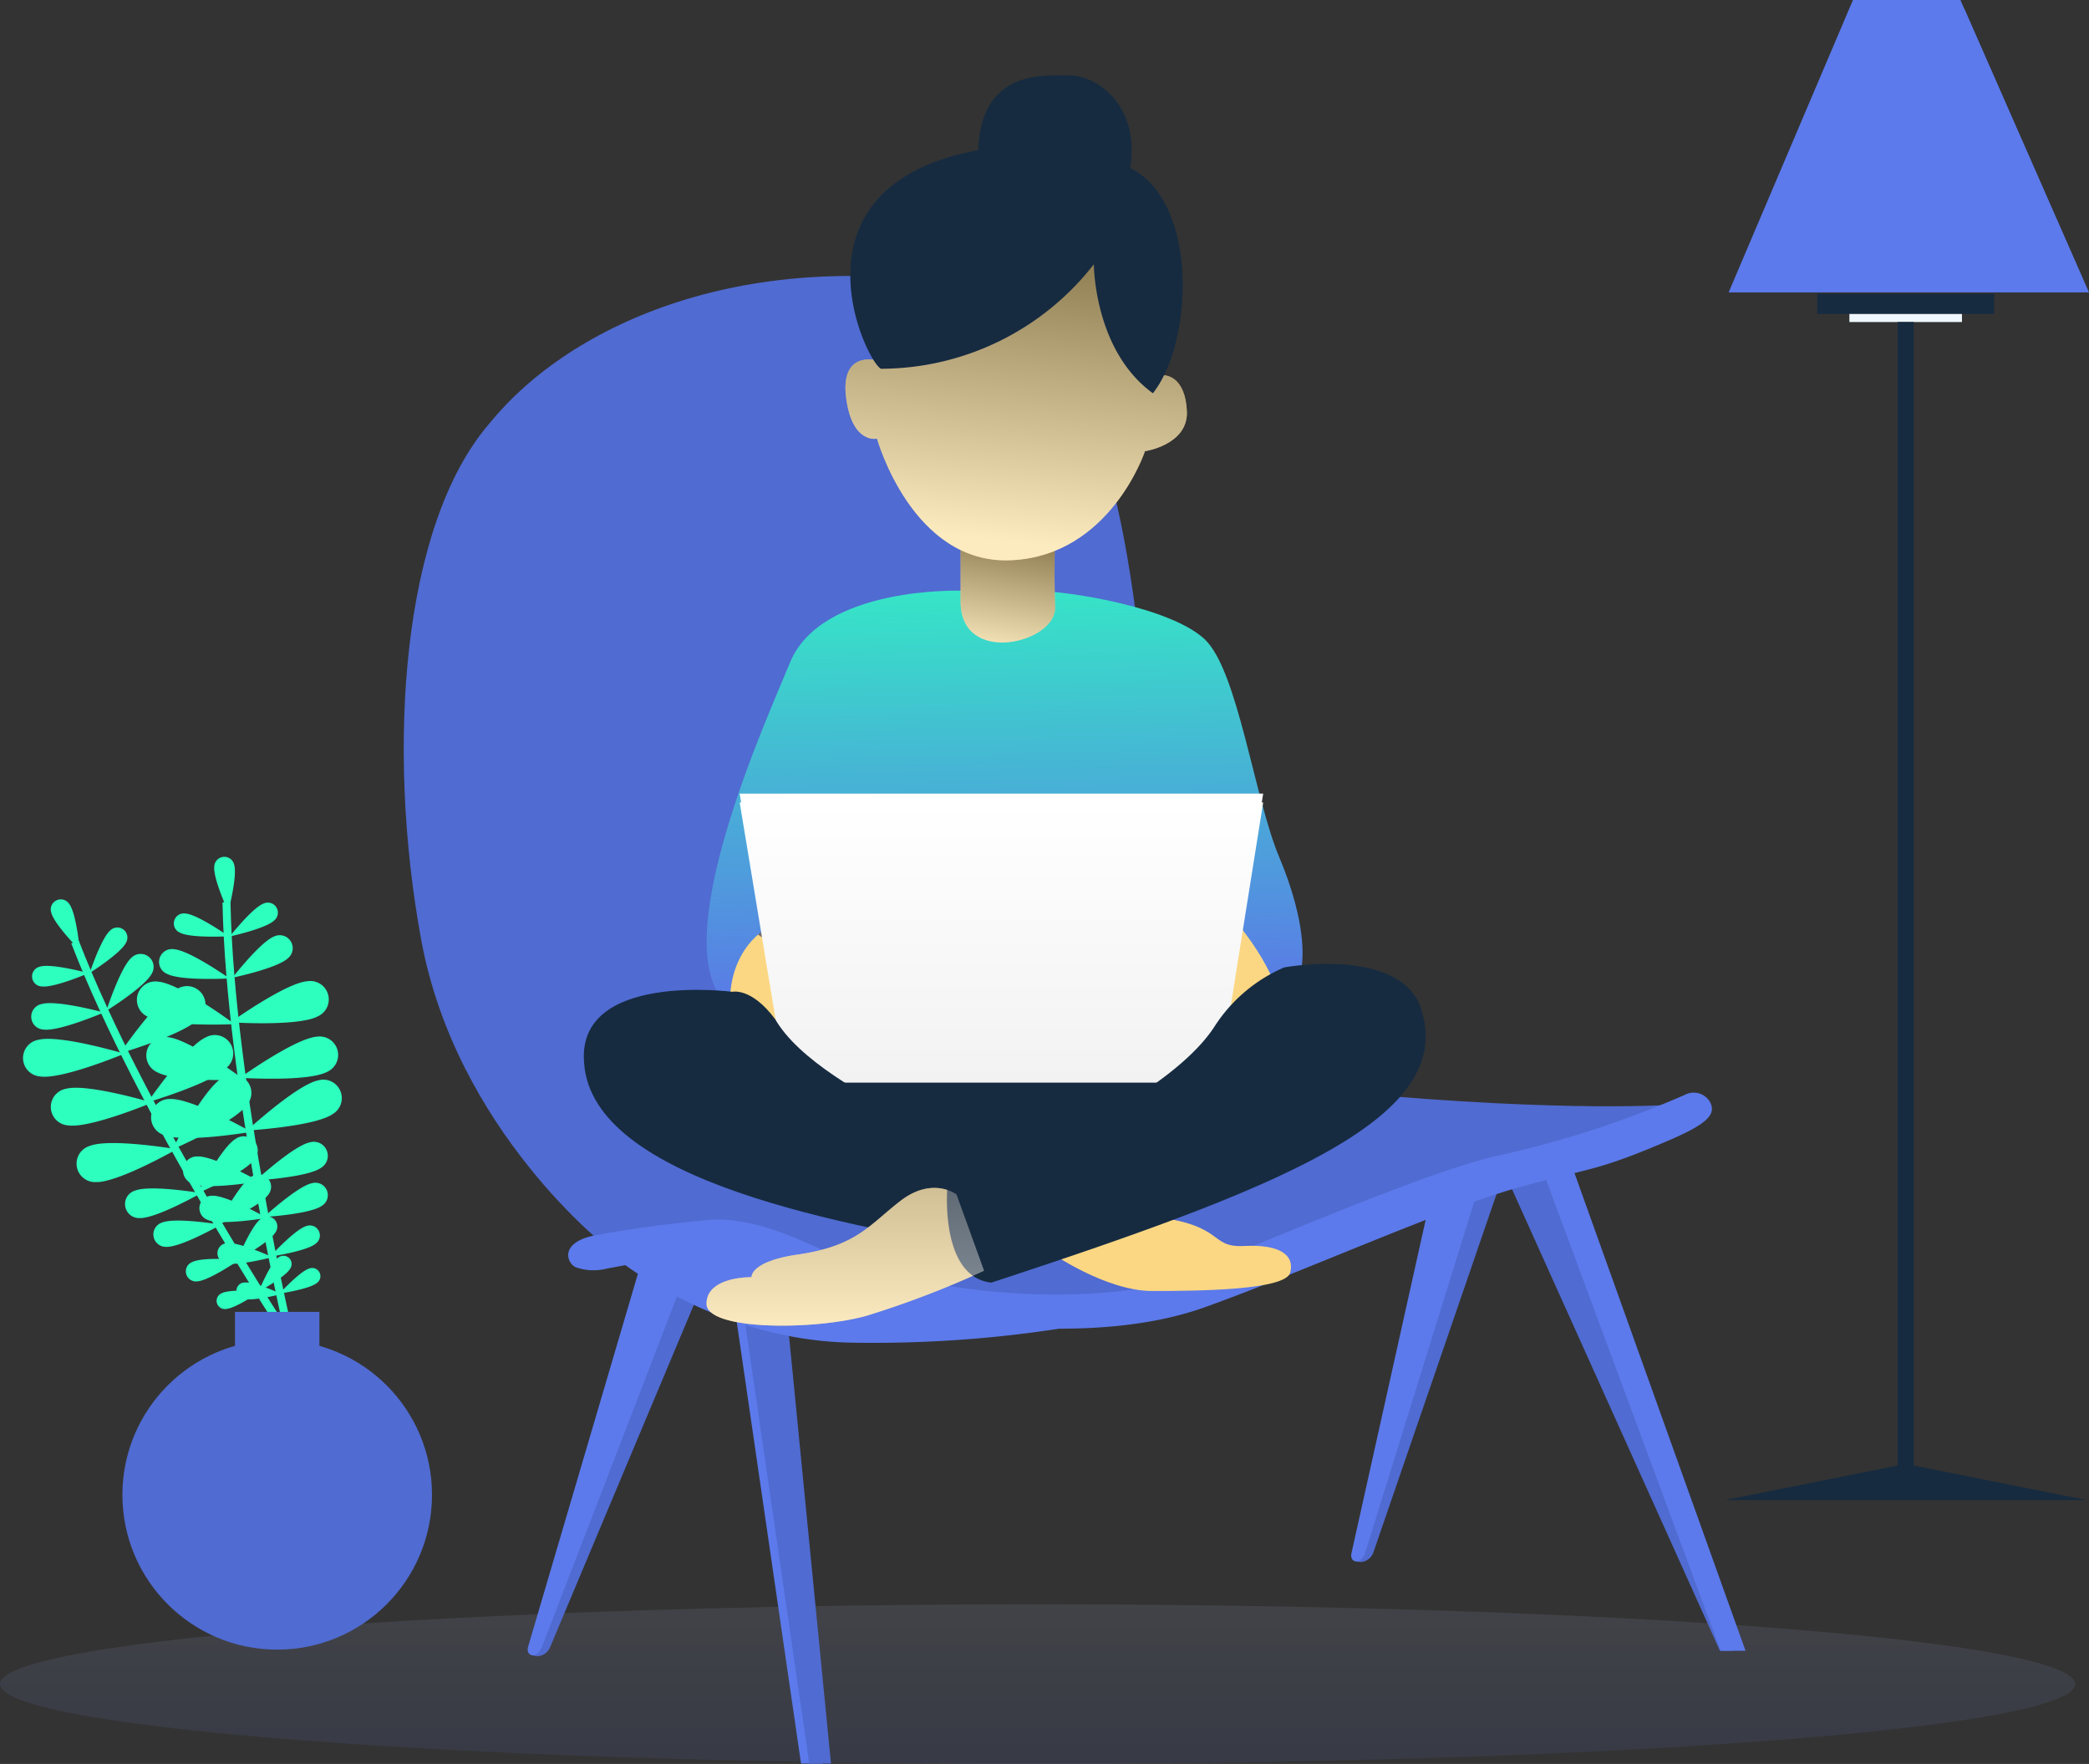 <?xml version="1.0" encoding="UTF-8"?> <svg xmlns="http://www.w3.org/2000/svg" xmlns:xlink="http://www.w3.org/1999/xlink" width="261.735" height="221" viewBox="0 0 261.735 221"><rect x="0" y="0" width="261.735" height="221" fill="#333333" stroke="none"/><defs><linearGradient id="linear-gradient" x1="0.5" x2="0.5" y2="1" gradientUnits="objectBoundingBox"><stop offset="0" stop-color="#c3cfff"></stop><stop offset="1" stop-color="#5c7aeb"></stop></linearGradient><linearGradient id="linear-gradient-2" x1="0.598" y1="1" x2="0.547" y2="-0.233" gradientUnits="objectBoundingBox"><stop offset="0" stop-color="#5b77e7"></stop><stop offset="1" stop-color="#2dffbf"></stop></linearGradient><linearGradient id="linear-gradient-3" x1="0.5" x2="0.5" y2="1" gradientUnits="objectBoundingBox"><stop offset="0" stop-color="#fff"></stop><stop offset="1" stop-color="#f2f2f2"></stop></linearGradient><linearGradient id="linear-gradient-4" x1="0.526" y1="0.929" x2="0.657" y2="-0.14" gradientUnits="objectBoundingBox"><stop offset="0" stop-color="#fff"></stop><stop offset="1"></stop></linearGradient><linearGradient id="linear-gradient-6" x1="1" y1="1" x2="1" y2="-1.694" xlink:href="#linear-gradient-4"></linearGradient></defs><g id="Group_555" data-name="Group 555" transform="translate(-496 -1451)"><ellipse id="Ellipse_20" data-name="Ellipse 20" cx="130" cy="10" rx="130" ry="10" transform="translate(496 1652)" opacity="0.1" fill="url(#linear-gradient)"></ellipse><circle id="Ellipse_21" data-name="Ellipse 21" cx="4.5" cy="4.5" r="4.5" transform="translate(612 1547)" fill="#d8e0e8"></circle><g id="Group_420" data-name="Group 420" transform="translate(-1 2.245)"><g id="Group_11790" data-name="Group 11790" transform="translate(547.583 1483.332)"><g id="Group_11794" data-name="Group 11794" transform="translate(138.264 111.403)"><path id="Path_13093" data-name="Path 13093" d="M1937.081,1786.763h1.654l-21.785-60.847-6.516,1.685Z" transform="translate(-1910.435 -1725.916)" fill="#506bd1"></path><path id="Path_13092" data-name="Path 13092" d="M1960.656,1786.763h3.112l-21.785-60.847H1938.1Z" transform="translate(-1933.914 -1725.916)" fill="#5c7aeb"></path></g><g id="Group_11793" data-name="Group 11793" transform="translate(41.435 129.072)"><path id="Path_13091" data-name="Path 13091" d="M1270.4,1842.7l8.343,57.31h2.72l-5.623-57.31Z" transform="translate(-1270.398 -1842.704)" fill="#5c7aeb"></path><path id="Path_13090" data-name="Path 13090" d="M1277.244,1842.7l8.343,57.31h2.72l-5.623-57.31Z" transform="translate(-1276.208 -1842.704)" fill="#506bd1"></path></g><g id="Group_11791" data-name="Group 11791" transform="translate(15.528 124.814)"><path id="Path_13089" data-name="Path 13089" d="M1115.422,1814.56l6.643,2.357-18.728,44.608c-.649,1.6-2.861,1.372-2.549.216Z" transform="translate(-1100.516 -1814.56)" fill="#506bd1"></path><path id="Path_13088" data-name="Path 13088" d="M1113.029,1814.56l5.315,1.807-17.4,45.158c-.648,1.6-2.054,1.146-1.74-.009Z" transform="translate(-1099.158 -1814.56)" fill="#5c7aeb"></path></g><g id="Group_11792" data-name="Group 11792" transform="translate(118.708 112.633)"><path id="Path_13089-2" data-name="Path 13089-2" d="M1794.179,1734.04l6.795,1.864-15.6,45.382c-.536,1.627-2.762,1.558-2.529.391Z" transform="translate(-1782.576 -1734.04)" fill="#506bd1"></path><path id="Path_13088-2" data-name="Path 13088-2" d="M1791.741,1734.52l5.43,1.414-14.237,45.831c-.536,1.627-1.97,1.278-1.736.114Z" transform="translate(-1781.172 -1734.447)" fill="#5c7aeb"></path></g><path id="Path_13085" data-name="Path 13085" d="M1172.375,1787.023s12.5,10.377,29.679,10.6a152.951,152.951,0,0,0,30.014-2.455s-22.649-2.12-31.911-5.913-12.385-6.246-19.193-4.463S1172.375,1787.023,1172.375,1787.023Z" transform="translate(-1145.77 -1663.978)" fill="#5c7aeb"></path><path id="Path_13087" data-name="Path 13087" d="M1022.237,1111.434s-19.12-14.71-23.533-38.731-2.44-52.013,8.579-64.714c10.321-12.7,32.6-22.307,61.037-16.914s21.326,106.387,21.326,106.387Z" transform="translate(-996.517 -989.543)" fill="#506bd1"></path><path id="Path_13086" data-name="Path 13086" d="M1307.435,1663.6s-13.2,1.132-41.484-1.508-70.145,3.016-91.075,17.725c10.372.567,10.371-2.073,18.1,1.511s22.25,9.428,36.016,8.3,16.2-.567,26-5.224,31.132-12.5,41.917-15.689S1307.435,1663.6,1307.435,1663.6Z" transform="translate(-1147.893 -1559.815)" fill="#506bd1"></path><path id="Path_13084" data-name="Path 13084" d="M1163.328,1684.995c-1.116-.419-7.069-3.5-12.555-3.209-2.056.138-8.589.829-14.648,1.953-4.484.88-3.589,3.426-2.478,3.986a6.663,6.663,0,0,0,3.873.2c6.557-1.256,11.839-2.089,16.462-1.674,4.165.453,17.02,7.115,24.972,8.092s22.107,2.46,33.424-1.548,30.179-12.513,39.429-15.052,9.793-2,19.042-5.985c4.782-2.065,5.822-3.289,4.878-4.846a2.364,2.364,0,0,0-3.064-.777,126.436,126.436,0,0,1-23.394,7.619c-10.882,2.358-38.811,15.234-44.432,16.5s-25.21,2.357-41.507-5.262" transform="translate(-1112.134 -1563.546)" fill="#5c7aeb"></path></g><path id="Path_13343" data-name="Path 13343" d="M1261.192,1534.013s2.249,2.317,7.836,3.677,16.559,0,16.559,0l-1.227-5.247s-18.194-5.314-19.624-7.768-4.293,2.93-4.089,5.793A11.878,11.878,0,0,0,1261.192,1534.013Z" transform="translate(-673.096 40.145)" fill="#fbd783" stroke="#707070" stroke-width="1"></path><path id="Path_13344" data-name="Path 13344" d="M1569.6,1529.967s-1.682,1.86-10.277,4.518a67.487,67.487,0,0,1-17.539,2.657v-6.289s18.869-10.452,22.411-11.339S1569.6,1529.967,1569.6,1529.967Z" transform="translate(-911.706 44.037)" fill="#fbd783" stroke="#707070" stroke-width="1"></path><path id="Path_13342" data-name="Path 13342" d="M1279.341,1250.116s-17.665-.627-21.557,9.1c-2.545,6.287-16.318,36.228-7.485,42.965-.177-6.832,4.075-10.021,6.467-10.641s56.923,0,56.923,0,5.55,6.593,5.434,10.739c4.606-2.879,3.11-11.4,0-18.772s-5.182-23.377-9.328-27.292-16.7-6.1-21.88-6.1Z" transform="translate(-661.843 272.644)" fill="url(#linear-gradient-2)"></path><g id="Rectangle_1809" data-name="Rectangle 1809" transform="translate(599.695 1578.177)"><rect id="Rectangle_277" data-name="Rectangle 277" width="45.842" height="17.632" fill="#162b40"></rect><rect id="Rectangle_278" data-name="Rectangle 278" width="45.338" height="17.128" transform="translate(0.252 0.252)" fill="#162b40" stroke="#707070" stroke-width="1"></rect></g><g id="Group_11988" data-name="Group 11988" transform="translate(589.676 1548.186)"><path id="Path_13341" data-name="Path 13341" d="M1274.753,1418.223h65.59l-5.592,35.1H1280.56Z" transform="translate(-1274.753 -1418.223)" fill="#fff"></path><path id="Path_13340" data-name="Path 13340" d="M1274.753,1425.572h65.59l-5.592,35.1H1280.56Z" transform="translate(-1274.753 -1424.46)" fill="url(#linear-gradient-3)"></path></g><path id="Path_13345" data-name="Path 13345" d="M1164.266,1581s-19.461-2.546-18.564,8.833c.9,14.97,33.084,20.51,52.246,23.8,5.839-5.24,4.043-10.327,4.043-10.327s-26.649-8.982-32.336-18.864C1166.661,1580.405,1164.266,1581,1164.266,1581Z" transform="translate(-575.524 -7.984)" fill="#162b40"></path><path id="Path_13347" data-name="Path 13347" d="M1278.626,1745.569s-2.994-2.3-7.024.806-5.527,5.757-13.358,6.794c-5.528.921-5.3,2.764-5.3,2.764s-5.642-.116-5.642,3.339c0,3.34,13.474,3.34,20.038,1.5a119,119,0,0,0,14.74-5.642Z" transform="translate(-661.78 -147.163)" fill="#fbd783"></path><path id="Path_13348" data-name="Path 13348" d="M1532.017,1769.158s6.909,4.849,12.782,4.849,16.7-.115,17.274-2.3-1.268-3.57-5.759-3.339-2.3-2.65-11.515-3.685-10.478-.577-10.478-.577Z" transform="translate(-903.42 -163.504)" fill="#fbd783"></path><path id="Path_13346" data-name="Path 13346" d="M1488.654,1559.7s13.595-2.53,16.9,4.476c5.449,14.012-16.21,22.754-53.576,35.011-6.448-.692-5.528-11.746-5.528-11.746s26.717-9.788,33.511-20.383A19.564,19.564,0,0,1,1488.654,1559.7Z" transform="translate(-830.764 10.265)" fill="#162b40"></path><g id="Group_12070" data-name="Group 12070" transform="translate(713.097 1448.755)"><g id="Group_12069" data-name="Group 12069" transform="translate(0.485)"><path id="Path_13522" data-name="Path 13522" d="M1983.509,810.348h45.154l-16.111-36.638h-13.464Z" transform="translate(-1983.509 -773.71)" fill="#5c7aeb"></path><path id="Path_13524" data-name="Path 13524" d="M2151.922,781.242h4.061l14.66,33.431h-4.886Z" transform="translate(-2126.443 -780.103)" fill="#5c7aeb"></path></g><rect id="Rectangle_1859" data-name="Rectangle 1859" width="22.165" height="2.519" transform="translate(11.586 36.82)" fill="#162b40"></rect><rect id="Rectangle_1860" data-name="Rectangle 1860" width="14.105" height="1.008" transform="translate(15.617 39.339)" fill="#eff7ff"></rect><path id="Polygon_16" data-name="Polygon 16" d="M2002.975,1986.073l22.669,4.534h-45.339Z" transform="translate(-1980.305 -1802.658)" fill="#162b40"></path><rect id="Rectangle_1861" data-name="Rectangle 1861" width="2.015" height="143.572" transform="translate(21.662 40.347)" fill="#162b40"></rect></g><g id="Group_417" data-name="Group 417" transform="translate(499.884 1556.101)"><g id="Group_11787" data-name="Group 11787" transform="translate(0 5.333)"><g id="Group_11666" data-name="Group 11666" transform="translate(0 10.901)"><path id="Path_12991" data-name="Path 12991" d="M668.658,1488.78s-7.866,3.283-10.568,2.85a2.314,2.314,0,0,1-.24-4.58C660.492,1486.338,668.658,1488.78,668.658,1488.78Z" transform="translate(-655.964 -1480.344)" fill="#2dffbf"></path><path id="Path_12992" data-name="Path 12992" d="M736.14,1451.849s8.18-2.4,10.007-4.434a2.314,2.314,0,0,0-2.7-3.711C740.949,1444.813,736.14,1451.849,736.14,1451.849Z" transform="translate(-724.01 -1443.452)" fill="#2dffbf"></path></g><g id="Group_11667" data-name="Group 11667" transform="translate(3.481 17.029)"><path id="Path_12991-2" data-name="Path 12991-2" d="M691.67,1529.288s-7.866,3.283-10.568,2.85a2.314,2.314,0,0,1-.24-4.58C683.5,1526.845,691.67,1529.288,691.67,1529.288Z" transform="translate(-678.976 -1520.852)" fill="#2dffbf"></path><path id="Path_12992-2" data-name="Path 12992-2" d="M759.152,1492.357s8.18-2.4,10.007-4.434a2.314,2.314,0,0,0-2.7-3.711C763.961,1485.321,759.152,1492.357,759.152,1492.357Z" transform="translate(-747.022 -1483.96)" fill="#2dffbf"></path></g><g id="Group_11668" data-name="Group 11668" transform="translate(6.712 21.954)"><path id="Path_12991-3" data-name="Path 12991-3" d="M712.883,1573.992s-7.407,4.217-10.141,4.117a2.314,2.314,0,0,1-.8-4.517C704.48,1572.563,712.883,1573.992,712.883,1573.992Z" transform="translate(-700.333 -1564.64)" fill="#2dffbf"></path><path id="Path_12992-3" data-name="Path 12992-3" d="M779.55,1525.9s7.827-3.377,9.392-5.621a2.314,2.314,0,0,0-3.128-3.355C783.466,1518.325,779.55,1525.9,779.55,1525.9Z" transform="translate(-767.566 -1516.514)" fill="#2dffbf"></path></g><g id="Group_11669" data-name="Group 11669" transform="translate(12.775 29.688)"><path id="Path_12991-4" data-name="Path 12991-4" d="M749.94,1611.391s-5.625,3.2-7.7,3.126a1.757,1.757,0,0,1-.6-3.43C743.559,1610.306,749.94,1611.391,749.94,1611.391Z" transform="translate(-740.409 -1604.274)" fill="#2dffbf"></path><path id="Path_12992-4" data-name="Path 12992-4" d="M800.569,1574.776s5.943-2.565,7.132-4.269a1.757,1.757,0,0,0-2.376-2.547C803.542,1569.027,800.569,1574.776,800.569,1574.776Z" transform="translate(-791.467 -1567.636)" fill="#2dffbf"></path></g><g id="Group_11670" data-name="Group 11670" transform="translate(16.335 34.454)"><path id="Path_12991-5" data-name="Path 12991-5" d="M772.389,1637.935s-4.987,2.84-6.829,2.772a1.558,1.558,0,0,1-.536-3.042C766.731,1636.973,772.389,1637.935,772.389,1637.935Z" transform="translate(-763.938 -1631.624)" fill="#2dffbf"></path><path id="Path_12992-5" data-name="Path 12992-5" d="M817.283,1605.469s5.27-2.274,6.324-3.785a1.558,1.558,0,0,0-2.106-2.259C819.919,1600.371,817.283,1605.469,817.283,1605.469Z" transform="translate(-809.213 -1599.137)" fill="#2dffbf"></path></g><g id="Group_11671" data-name="Group 11671" transform="translate(20.403 39.728)"><path id="Path_12991-6" data-name="Path 12991-6" d="M797.55,1669.239s-3.814,2.639-5.3,2.713a1.259,1.259,0,0,1-.646-2.411C792.928,1668.864,797.55,1669.239,797.55,1669.239Z" transform="translate(-790.829 -1663.82)" fill="#2dffbf"></path><path id="Path_12992-6" data-name="Path 12992-6" d="M833.243,1639.462s4.083-2.2,4.823-3.493a1.259,1.259,0,0,0-1.855-1.67C835.006,1635.173,833.243,1639.462,833.243,1639.462Z" transform="translate(-826.826 -1633.999)" fill="#2dffbf"></path></g><g id="Group_11672" data-name="Group 11672" transform="translate(24.26 44.657)"><path id="Path_12991-7" data-name="Path 12991-7" d="M821.828,1695.463s-3.126,2.161-4.345,2.223a1.031,1.031,0,0,1-.529-1.975C818.039,1695.154,821.828,1695.463,821.828,1695.463Z" transform="translate(-816.319 -1691.021)" fill="#2dffbf"></path><path id="Path_12992-7" data-name="Path 12992-7" d="M851.085,1671.057s3.345-1.8,3.953-2.862a1.031,1.031,0,0,0-1.52-1.368C852.529,1667.541,851.085,1671.057,851.085,1671.057Z" transform="translate(-845.825 -1666.58)" fill="#2dffbf"></path></g><g id="Group_11664" data-name="Group 11664" transform="translate(1.024 6.838)"><path id="Path_12993" data-name="Path 12993" d="M725,1423.723s4.926-3.048,5.725-4.722a1.626,1.626,0,0,0-2.528-1.975C726.769,1418.206,725,1423.723,725,1423.723Z" transform="translate(-715.582 -1416.599)" fill="#2dffbf"></path><path id="Path_12994" data-name="Path 12994" d="M671.83,1458.516s-5.886-1.6-7.773-1.063a1.614,1.614,0,0,0,.224,3.2C666.225,1460.919,671.83,1458.516,671.83,1458.516Z" transform="translate(-662.729 -1451.179)" fill="#2dffbf"></path></g><g id="Group_11665" data-name="Group 11665" transform="translate(1.135 3.531)"><path id="Path_12993-2" data-name="Path 12993-2" d="M711.195,1400.432s3.9-2.461,4.55-3.8a1.259,1.259,0,0,0-1.967-1.537C712.639,1396.048,711.195,1400.432,711.195,1400.432Z" transform="translate(-703.974 -1394.739)" fill="#2dffbf"></path><path id="Path_12994-2" data-name="Path 12994-2" d="M670.548,1427.406s-4.582-1.244-6.05-.828a1.256,1.256,0,0,0,.175,2.491C666.186,1429.276,670.548,1427.406,670.548,1427.406Z" transform="translate(-663.467 -1421.689)" fill="#2dffbf"></path></g><path id="Path_12990" data-name="Path 12990" d="M725.782,1456.265s-18.458-28.025-26.772-49.595" transform="translate(-692.498 -1401.334)" fill="none" stroke="#2dffbf" stroke-width="1"></path><path id="Path_12995" data-name="Path 12995" d="M682.565,1377.757s-.421-4.6-1.318-5.778a1.26,1.26,0,0,0-2.263,1.056C679.314,1374.481,682.565,1377.757,682.565,1377.757Z" transform="translate(-675.452 -1371.398)" fill="#2dffbf"></path></g><g id="Group_11788" data-name="Group 11788" transform="translate(14.268)"><g id="Group_11666-2" data-name="Group 11666-2" transform="translate(0 15.579)"><path id="Path_12991-8" data-name="Path 12991-8" d="M762.526,1444.831s-8.514.395-10.905-.936a2.314,2.314,0,0,1,1.341-4.386C755.688,1439.743,762.526,1444.831,762.526,1444.831Z" transform="translate(-750.274 -1439.441)" fill="#2dffbf"></path><path id="Path_12992-8" data-name="Path 12992-8" d="M827.839,1444.283s8.507.545,10.92-.744a2.314,2.314,0,0,0-1.264-4.409C834.764,1439.316,827.839,1444.283,827.839,1444.283Z" transform="translate(-816.104 -1439.122)" fill="#2dffbf"></path></g><g id="Group_11667-2" data-name="Group 11667-2" transform="translate(1.175 22.529)"><path id="Path_12991-9" data-name="Path 12991-9" d="M770.3,1490.767s-8.514.395-10.905-.936a2.314,2.314,0,0,1,1.341-4.386C763.458,1485.679,770.3,1490.767,770.3,1490.767Z" transform="translate(-758.044 -1485.377)" fill="#2dffbf"></path><path id="Path_12992-9" data-name="Path 12992-9" d="M835.609,1490.219s8.506.545,10.92-.744a2.314,2.314,0,0,0-1.264-4.409C842.534,1485.252,835.609,1490.219,835.609,1490.219Z" transform="translate(-823.874 -1485.058)" fill="#2dffbf"></path></g><g id="Group_11668-2" data-name="Group 11668-2" transform="translate(1.78 27.95)"><path id="Path_12991-10" data-name="Path 12991-10" d="M774.593,1540.838s-8.4,1.429-10.938.4a2.314,2.314,0,0,1,.8-4.517C767.186,1536.621,774.593,1540.838,774.593,1540.838Z" transform="translate(-762.043 -1534.325)" fill="#2dffbf"></path><path id="Path_12992-10" data-name="Path 12992-10" d="M841.418,1527.239s8.51-.5,10.748-2.069a2.314,2.314,0,0,0-1.792-4.223C847.686,1521.465,841.418,1527.239,841.418,1527.239Z" transform="translate(-829.41 -1520.891)" fill="#2dffbf"></path></g><g id="Group_11669-2" data-name="Group 11669-2" transform="translate(5.778 35.705)"><path id="Path_12991-11" data-name="Path 12991-11" d="M798,1587.441s-6.381,1.086-8.306.3a1.757,1.757,0,0,1,.6-3.43C792.375,1584.239,798,1587.441,798,1587.441Z" transform="translate(-788.469 -1582.474)" fill="#2dffbf"></path><path id="Path_12992-11" data-name="Path 12992-11" d="M848.751,1577s6.462-.377,8.161-1.572a1.757,1.757,0,0,0-1.361-3.206C853.511,1572.613,848.751,1577,848.751,1577Z" transform="translate(-839.631 -1572.157)" fill="#2dffbf"></path></g><g id="Group_11670-2" data-name="Group 11670-2" transform="translate(7.834 40.837)"><path id="Path_12991-12" data-name="Path 12991-12" d="M810.51,1619.627s-5.658.963-7.365.269a1.558,1.558,0,0,1,.536-3.042C805.522,1616.787,810.51,1619.627,810.51,1619.627Z" transform="translate(-802.059 -1615.223)" fill="#2dffbf"></path><path id="Path_12992-12" data-name="Path 12992-12" d="M855.511,1610.369s5.73-.335,7.237-1.395a1.558,1.558,0,0,0-1.207-2.843C859.732,1606.48,855.511,1610.369,855.511,1610.369Z" transform="translate(-847.424 -1606.075)" fill="#2dffbf"></path></g><g id="Group_11671-2" data-name="Group 11671-2" transform="translate(10.092 46.18)"><path id="Path_12991-13" data-name="Path 12991-13" d="M823.871,1657.806s-4.486,1.175-5.91.736a1.259,1.259,0,0,1,.217-2.486C819.657,1655.873,823.871,1657.806,823.871,1657.806Z" transform="translate(-816.979 -1653.827)" fill="#2dffbf"></path><path id="Path_12992-13" data-name="Path 12992-13" d="M860.551,1645.309s4.589-.672,5.727-1.633a1.259,1.259,0,0,0-1.172-2.2C863.674,1641.881,860.551,1645.309,860.551,1645.309Z" transform="translate(-853.959 -1641.394)" fill="#2dffbf"></path></g><g id="Group_11672-2" data-name="Group 11672-2" transform="translate(12.468 51.516)"><path id="Path_12991-14" data-name="Path 12991-14" d="M838.334,1690.115s-3.677.962-4.843.6a1.032,1.032,0,0,1,.178-2.037C834.88,1688.529,838.334,1690.115,838.334,1690.115Z" transform="translate(-832.685 -1686.854)" fill="#2dffbf"></path><path id="Path_12992-14" data-name="Path 12992-14" d="M868.4,1679.87s3.76-.552,4.693-1.338a1.032,1.032,0,0,0-.96-1.806C870.961,1677.06,868.4,1679.87,868.4,1679.87Z" transform="translate(-862.998 -1676.661)" fill="#2dffbf"></path></g><g id="Group_11664-2" data-name="Group 11664-2" transform="translate(2.776 9.826)"><path id="Path_12993-3" data-name="Path 12993-3" d="M829.436,1406.421s5.672-1.179,6.994-2.479a1.626,1.626,0,0,0-1.7-2.721C832.983,1401.84,829.436,1406.421,829.436,1406.421Z" transform="translate(-820.236 -1401.097)" fill="#2dffbf"></path><path id="Path_12994-3" data-name="Path 12994-3" d="M777.45,1416.327s-4.984-3.515-6.94-3.657a1.614,1.614,0,0,0-.884,3.084C771.362,1416.668,777.45,1416.327,777.45,1416.327Z" transform="translate(-768.625 -1410.913)" fill="#2dffbf"></path></g><g id="Group_11665-2" data-name="Group 11665-2" transform="translate(4.625 5.742)"><path id="Path_12993-4" data-name="Path 12993-4" d="M827.174,1378.34s4.511-.977,5.575-2.011a1.259,1.259,0,0,0-1.323-2.117C830.03,1374.714,827.174,1378.34,827.174,1378.34Z" transform="translate(-820.165 -1374.099)" fill="#2dffbf"></path><path id="Path_12994-4" data-name="Path 12994-4" d="M787.715,1385.893s-3.88-2.737-5.4-2.847a1.256,1.256,0,0,0-.688,2.4C782.976,1386.158,787.715,1385.893,787.715,1385.893Z" transform="translate(-780.846 -1381.677)" fill="#2dffbf"></path></g><path id="Path_12990-2" data-name="Path 12990-2" d="M832.708,1429.574s-7.76-32.648-8.2-55.76" transform="translate(-813.282 -1368.115)" fill="none" stroke="#2dffbf" stroke-width="1"></path><path id="Path_12995-2" data-name="Path 12995-2" d="M816.044,1343.011s1.176-4.464.738-5.881a1.26,1.26,0,0,0-2.487.218C814.11,1338.82,816.044,1343.011,816.044,1343.011Z" transform="translate(-804.598 -1336.145)" fill="#2dffbf"></path></g><rect id="Rectangle_1679" data-name="Rectangle 1679" width="10.579" height="9.571" transform="translate(26.558 57.017)" fill="#506bd1"></rect><circle id="Ellipse_16" data-name="Ellipse 16" cx="19.395" cy="19.395" r="19.395" transform="translate(12.453 60.544)" fill="#506bd1"></circle></g><g id="Group_416" data-name="Group 416" transform="translate(602.925 1458.191)"><path id="Path_13338" data-name="Path 13338" d="M1454.608,1207.332v7.693c0,8.136,11.983,5.177,11.834.74-.15-5.476,0-8.432,0-8.432Z" transform="translate(-1440.178 -1149.089)" fill="#fbd783"></path><path id="Path_13338-2" data-name="Path 13338" d="M1454.608,1207.332v7.693c0,8.136,11.983,5.177,11.834.74-.15-5.476,0-8.432,0-8.432Z" transform="translate(-1440.178 -1149.089)" opacity="0.494" fill="url(#linear-gradient-4)" style="mix-blend-mode: color-burn;isolation: isolate"></path><path id="Path_13337" data-name="Path 13337" d="M1362.046,978.973s-4.616-1.288-3.877,4.63,3.877,5.177,3.877,5.177,4.408,15.831,16.834,15.237,16.739-13.663,16.739-13.663,5.426-.788,5.252-4.989-2.539-5.164-4.552-4.2-6.215-10.417-6.478-15.056S1362.046,978.973,1362.046,978.973Z" transform="translate(-1358.089 -943.261)" fill="#fbd783"></path><path id="Path_13337-2" data-name="Path 13337" d="M1362.046,978.973s-4.616-1.288-3.877,4.63,3.877,5.177,3.877,5.177,4.408,15.831,16.834,15.237,16.739-13.663,16.739-13.663,5.426-.788,5.252-4.989-2.539-5.164-4.552-4.2-6.215-10.417-6.478-15.056S1362.046,978.973,1362.046,978.973Z" transform="translate(-1358.089 -943.261)" opacity="0.494" fill="url(#linear-gradient-4)" style="mix-blend-mode: color-burn;isolation: isolate"></path><g id="Group_11986" data-name="Group 11986" transform="translate(0.611 0)"><path id="Path_13335" data-name="Path 13335" d="M1366.177,854.51c-1.214.756-13.464-22.657,12.009-27.384.426-10,7.9-9.374,11.433-9.374s8.876,3.869,7.624,11.607c8.534,4.211,7.965,21.736,2.845,28.221-7.4-5.348-7.4-16.159-7.4-16.159A33.88,33.88,0,0,1,1366.177,854.51Z" transform="translate(-1362.174 -817.745)" fill="#162b40"></path><path id="Path_13336" data-name="Path 13336" d="M1448.154,986.793s6.194-1.344,13.735-9.359c-.808,4.983-9.629,8.821-13.735,9.359" transform="translate(-1435.3 -953.56)" fill="#162b40"></path></g></g><path id="Path_13347-2" data-name="Path 13347" d="M1278.626,1745.569s-2.994-2.3-7.024.806-5.527,5.757-13.358,6.794c-5.528.921-5.3,2.764-5.3,2.764s-5.642-.116-5.642,3.339c0,3.34,13.474,3.34,20.038,1.5a119,119,0,0,0,14.74-5.642Z" transform="translate(-661.78 -147.163)" opacity="0.504" fill="url(#linear-gradient-6)" style="mix-blend-mode: color-burn;isolation: isolate"></path><path id="Path_13348-2" data-name="Path 13348" d="M1532.017,1769.158s6.909,4.849,12.782,4.849,16.7-.115,17.274-2.3-1.268-3.57-5.759-3.339-2.3-2.65-11.515-3.685-10.478-.577-10.478-.577Z" transform="translate(-903.42 -163.504)" opacity="0.504" fill="url(#linear-gradient-6)" style="mix-blend-mode: color-burn;isolation: isolate"></path></g></g></svg> 